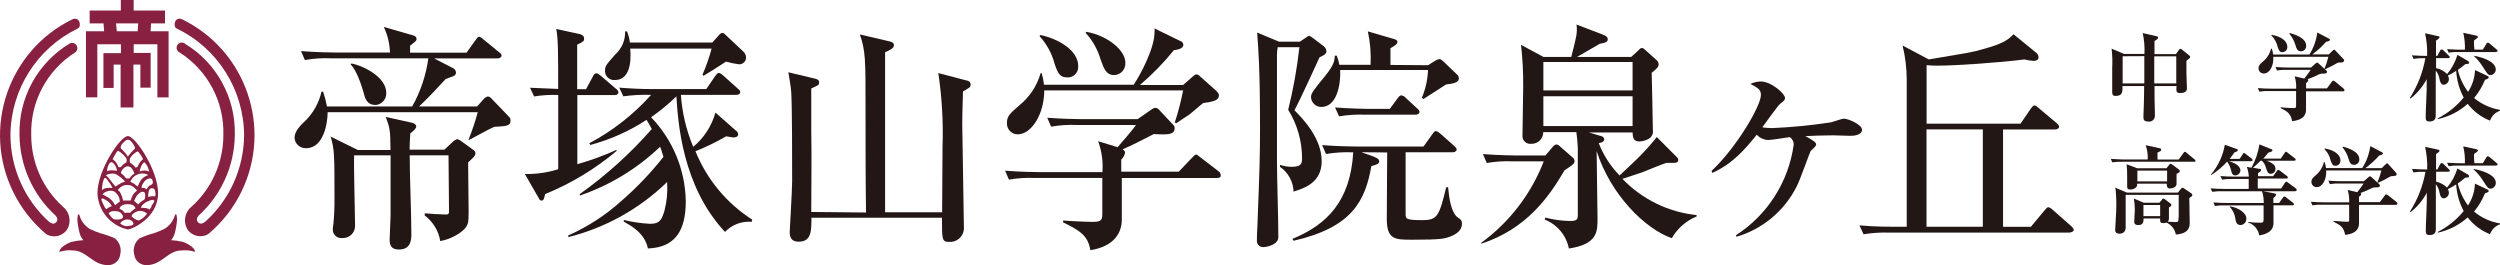 <svg width="396" height="42" viewBox="0 0 396 42" fill="none" xmlns="http://www.w3.org/2000/svg">
<path d="M78.235 20.114C77.135 20.607 75.366 21.63 74.266 22.176H74.205C74.777 20.731 75.269 19.267 75.674 17.769H51.899C51.899 19.488 51.265 23.472 48.502 23.472C47.534 23.525 46.707 22.793 46.654 21.824C46.654 20.801 47.552 19.876 48.502 18.994C49.708 17.751 50.544 16.209 50.922 14.525H51.186C51.441 15.292 51.644 16.068 51.793 16.861H65.291C66.62 14.508 67.482 11.916 67.852 9.237H52.4C51.019 9.175 49.646 9.263 48.291 9.51L47.684 8.091C49.98 8.285 52.664 8.32 53.087 8.32H61.771C61.727 6.919 61.393 5.535 60.795 4.266L65.406 5.597C65.705 5.676 65.977 5.826 65.977 6.134C65.977 6.443 65.977 6.443 64.957 7.236V8.338H73.906L75.269 6.425C75.613 5.976 75.683 5.817 75.903 5.817C76.123 5.817 76.431 6.125 76.66 6.311L79 8.223C79.344 8.488 79.449 8.593 79.449 8.831C79.449 9.069 79.106 9.246 78.886 9.246H68.758L71.662 10.744C71.978 10.85 72.198 11.141 72.234 11.467C72.234 11.749 72.049 11.996 71.785 12.075C71.591 12.154 70.685 12.463 70.579 12.533C69.743 13.459 67.632 15.715 66.382 16.861H75.569L76.668 15.636C76.827 15.46 77.038 15.336 77.276 15.283C77.54 15.283 77.689 15.433 77.953 15.715L80.672 18.545C80.813 18.686 80.883 18.88 80.866 19.074C80.901 19.973 80.215 19.973 78.252 20.096L78.235 20.114ZM74.865 25.05C74.566 25.314 74.416 25.464 74.152 25.728C74.152 27.932 74.231 31.361 74.231 33.502C74.231 35.371 74.231 35.83 72.946 36.808C71.996 37.504 70.896 37.971 69.735 38.183C69.471 36.57 68.591 35.124 67.28 34.137V33.785C68.037 33.864 69.919 33.978 70.641 33.978C71.09 33.978 71.125 33.749 71.125 33.52C71.125 32.145 71.046 25.905 71.046 24.6H64.895C64.895 28.091 65.159 33.599 65.159 37.081C65.159 37.848 65.159 39.523 63.188 39.523C62.027 39.523 61.719 38.914 61.719 37.962C61.719 37.346 61.868 34.657 61.868 34.093V24.6H56.096C56.017 26.363 56.245 34.172 56.245 35.785C56.245 36.843 55.392 37.707 54.336 37.707C54.274 37.707 54.222 37.707 54.16 37.707C53.421 37.769 52.77 37.213 52.717 36.482C52.717 36.438 52.717 36.394 52.717 36.358C52.717 36.103 52.743 35.847 52.796 35.6C52.937 34.225 52.998 32.841 52.981 31.458C52.981 24.415 52.981 23.745 52.374 21.63L56.685 23.763H61.851C61.851 20.51 61.71 20.175 61.103 18.518L65.256 19.444C65.599 19.506 65.933 19.744 65.933 20.017C65.933 20.29 65.661 20.625 64.992 21.119C64.886 22.564 64.886 23.058 64.886 23.71H70.386L71.706 22.485C71.917 22.264 72.181 22.106 72.471 22.035C72.735 22.132 72.973 22.273 73.184 22.449L74.777 23.595C75.146 23.86 75.305 23.965 75.305 24.274C75.305 24.582 75.146 24.812 74.847 25.041L74.865 25.05ZM59.466 16.623C58.102 16.623 57.794 15.521 57.609 14.719C57.266 13.494 56.448 11.044 55.533 10.206L55.682 10.057C57.68 10.444 61.182 12.26 61.182 14.684C61.252 15.689 60.487 16.561 59.484 16.632C59.475 16.632 59.466 16.632 59.457 16.632H59.466V16.623Z" fill="#221714"/>
<path d="M92.816 14.146L93.916 12.11C94.065 11.811 94.189 11.617 94.453 11.617C94.716 11.617 94.778 11.696 95.165 12.005L97.585 14.076C97.77 14.226 97.955 14.376 97.955 14.649C97.955 14.922 97.656 15.063 97.391 15.063H91.452V26.01C93.555 25.411 95.614 24.662 97.612 23.754L97.691 23.895C94.285 26.751 90.466 29.069 86.348 30.744C86.164 31.511 86.129 31.775 85.741 31.775C85.556 31.775 85.398 31.546 85.337 31.387L83.137 27.562C84.932 27.597 86.718 27.341 88.425 26.804V15.046C87.149 14.993 85.873 15.072 84.606 15.275L83.955 13.9L88.416 14.085C88.416 8.497 88.416 6.117 88.108 4.592L91.813 5.394C92.156 5.473 92.525 5.667 92.525 6.09C92.525 6.513 92.446 6.584 91.426 7.077V14.129H92.79L92.816 14.146ZM90.026 37.284C93.124 35.909 95.984 34.049 98.491 31.775C100.902 29.677 103.111 27.35 105.091 24.847C104.862 24.045 104.721 23.657 104.563 23.243C100.946 26.698 96.635 29.333 91.901 30.955L91.795 30.77C96.001 27.782 99.847 24.318 103.243 20.44C102.829 19.638 102.636 19.338 102.407 18.985C99.671 20.775 96.661 22.123 93.502 22.961L93.353 22.688C97.04 20.731 100.348 18.139 103.137 15.028C101.668 14.975 100.198 15.054 98.738 15.257L98.087 13.882C99.899 14.032 101.686 14.111 103.498 14.111H111.875L113.292 12.04C113.441 11.855 113.635 11.546 113.864 11.546C114.092 11.546 114.427 11.855 114.576 11.978L116.873 14.041C117.102 14.235 117.26 14.384 117.26 14.614C117.26 14.843 116.952 15.028 116.688 15.028H107.854C108.047 17.857 108.707 20.643 109.807 23.26C111.505 21.85 112.737 19.955 113.327 17.831L116.583 20.704C116.785 20.828 116.917 21.039 116.926 21.277C116.926 21.692 116.477 21.771 116.134 21.771C116.028 21.771 115.219 21.621 115.034 21.586C113.468 22.494 111.84 23.287 110.159 23.957C111.963 28.417 115.104 32.198 119.152 34.789L119.073 35.133C117.489 35.001 115.931 35.592 114.84 36.737C108.003 29.43 107.396 19.206 107.141 15.266C105.892 16.473 104.554 17.584 103.129 18.571C106.578 22.15 108.549 26.91 108.628 31.89C108.628 36.517 106.965 39.205 102.627 39.355C102.134 36.896 99.899 35.724 98.808 35.107V34.842C100.172 35.177 101.562 35.38 102.961 35.45C104.431 35.45 104.809 34.922 105.267 33.318C105.636 31.854 105.777 30.338 105.672 28.831C101.316 33.071 95.922 36.076 90.035 37.557L90 37.301L90.026 37.284ZM112.817 6.751L113.916 5.526C114.101 5.332 114.216 5.218 114.444 5.218C114.673 5.218 114.788 5.403 114.972 5.561L117.7 8.126C117.999 8.382 118.184 8.761 118.184 9.158C118.149 9.739 117.665 10.198 117.084 10.189C116.38 10.101 115.685 9.96 115.008 9.757C114.444 10.145 111.954 11.714 111.426 12.013L111.277 11.828C111.857 10.489 112.341 9.105 112.72 7.694H99.829C100.058 10.303 99.53 12.675 97.409 12.675C96.617 12.754 95.913 12.172 95.834 11.379C95.834 11.317 95.834 11.247 95.834 11.185C95.834 10.462 96.019 10.259 97.462 8.62C98.491 7.694 99.063 6.363 99.019 4.971H99.319C99.547 5.535 99.706 6.125 99.776 6.734H112.834L112.817 6.751Z" fill="#221714"/>
<path d="M137.18 33.663C137.101 29 137.101 21.455 137.101 16.783C137.101 9.432 137.101 8.057 136.204 5.457L140.92 6.559C141.184 6.638 141.597 6.709 141.597 7.176C141.597 7.643 140.964 7.934 140.198 8.278V33.619H149.235C149.235 30.181 149.297 25.545 149.297 23.253C149.429 19.348 149.209 15.435 148.628 11.574L153.028 12.729C153.371 12.79 153.74 12.914 153.74 13.381C153.74 13.848 153.626 13.831 152.535 14.483C152.535 15.206 152.421 17.427 152.421 19.833C152.421 20.759 152.685 34.879 152.685 36.289C152.588 37.506 151.532 38.413 150.326 38.317C150.326 38.317 150.318 38.317 150.309 38.317C149.209 38.317 149.209 37.929 149.209 34.491H128.531C128.531 36.598 128.531 38.281 126.498 38.281C125.09 38.281 125.09 37.179 125.09 36.704C125.09 36.554 125.477 30.005 125.477 28.753C125.477 25.615 125.477 16.81 125.328 14.553C125.248 13.549 125.028 12.403 124.879 11.451L128.768 12.376C129.375 12.526 129.745 12.561 129.745 13.055C129.745 13.549 129.595 13.469 128.504 14.016V20.715C128.583 24.998 128.504 29.282 128.504 33.575L137.171 33.663H137.18Z" fill="#221714"/>
<path d="M192.882 28.198H177.694V34.808C177.694 36.756 176.594 39.013 172.714 39.63C172.327 37.294 171.051 36.527 168.402 35.223V34.923C169.08 35.002 172.063 35.143 173.013 35.143C174.263 35.143 174.606 35.002 174.606 33.918V28.189H163.897C162.533 28.127 161.16 28.215 159.814 28.453L159.207 27.034C161.468 27.228 164.152 27.263 164.575 27.263H174.623C174.755 25.606 174.518 23.931 173.946 22.371L177.034 23.314C177.571 22.706 179.762 20.141 179.947 19.798H170.576C169.212 19.736 167.839 19.824 166.493 20.062L165.886 18.652C168.182 18.837 170.831 18.872 171.253 18.872H180.202L182.402 17.338C182.569 17.206 182.754 17.118 182.965 17.074C183.264 17.092 183.528 17.241 183.687 17.488L185.878 19.815C186.001 19.939 186.071 20.106 186.062 20.274C186.062 21.305 185.191 21.375 182.763 21.234C180.871 22.221 179.322 22.997 177.844 23.649C178.064 23.834 178.213 23.949 178.213 24.178C178.134 24.601 177.923 24.989 177.606 25.28V27.193H186.713L188.649 25.166C189.019 24.778 189.283 24.487 189.441 24.487C189.6 24.487 189.626 24.487 190.119 24.901L192.987 27.105C193.19 27.237 193.322 27.44 193.357 27.678C193.427 28.127 193.128 28.171 192.855 28.171L192.882 28.198ZM190.585 16.325C190.216 16.589 188.693 17.929 188.385 18.149C187.752 18.581 187.365 18.802 186.309 19.524L186.089 19.383C186.634 17.726 187.074 16.034 187.409 14.315H165.41C165.41 18.105 163.369 21.278 161.213 21.278C160.272 21.278 159.506 20.529 159.497 19.586C159.497 19.56 159.497 19.524 159.497 19.498C159.497 18.396 159.911 18.044 161.53 16.625C163.123 15.329 164.275 13.566 164.83 11.583H164.997C165.182 12.182 165.305 12.799 165.367 13.425H179.577C180.598 11.891 182.877 7.722 182.877 5.078C182.895 4.884 182.895 4.699 182.877 4.505L186.96 6.497C187.241 6.567 187.435 6.814 187.444 7.105C187.444 7.801 186.159 7.907 185.939 7.951C184.329 9.952 182.525 11.794 180.572 13.46H187.409L188.922 12.129C189.327 11.786 189.406 11.786 189.529 11.786C189.652 11.786 189.793 11.786 190.242 12.235L192.583 14.324C192.996 14.712 193.075 14.906 193.075 15.091C193.075 15.937 192.16 16.096 190.576 16.325H190.585ZM169.036 12.261C167.936 12.261 167.566 11.688 167.038 10.058C166.607 8.445 165.789 6.955 164.663 5.73L164.812 5.545C167.531 6.118 170.787 7.916 170.787 10.446C170.875 11.362 170.206 12.173 169.291 12.261C169.203 12.261 169.124 12.27 169.036 12.261ZM176.489 11.891C175.169 11.891 174.826 10.789 174.289 9.282C173.831 7.757 173.031 6.356 171.948 5.192L172.098 5.043C175.459 5.651 178.257 7.951 178.257 9.934C178.328 10.948 177.562 11.821 176.55 11.891C176.533 11.891 176.506 11.891 176.489 11.891Z" fill="#221714"/>
<path d="M205.888 6.61L206.688 6.072C207.172 5.729 207.251 5.685 207.357 5.685C207.463 5.685 207.507 5.685 207.929 5.993L209.698 7.333C209.944 7.527 210.094 7.818 210.111 8.135C210.111 8.629 209.319 8.937 209.011 9.078C208.932 9.272 205.712 16.315 205.043 17.46C206.512 18.959 209.354 21.947 209.354 25.534C209.354 28.901 206.671 29.783 204.902 30.356C204.849 28.778 204.048 27.315 202.746 26.425V26.116C203.336 26.31 203.96 26.416 204.585 26.425C206.125 26.425 206.248 25.931 206.248 25.014C206.231 22.317 205.474 19.682 204.048 17.39C204.858 14.129 205.456 10.815 205.826 7.474H202.385C202.315 7.888 202.28 8.32 202.271 8.743V25.27C202.271 28.672 202.491 34.146 202.491 37.557C202.491 38.782 200.599 39.135 200.194 39.135C199.658 39.205 199.165 38.826 199.094 38.289C199.086 38.2 199.086 38.112 199.094 38.033C199.094 37.883 199.095 36.931 199.174 35.776C199.517 26.857 199.587 24.591 199.587 20.352C199.587 10.929 199.323 7.65 199.13 5.156L202.597 6.601H205.888V6.61ZM215.716 24.142L217.45 24.75C218.277 25.058 218.462 25.288 218.462 25.517C218.462 25.975 218.092 26.054 217.221 26.319C216.244 31.828 214.194 36.006 204.902 38.139L204.717 37.839C210.217 35.583 213.904 31.828 214.352 24.133C212.909 24.062 211.466 24.151 210.041 24.397L209.434 22.987C211.739 23.172 214.379 23.207 214.801 23.207H225.483L226.882 21.259C226.997 21.074 227.226 20.766 227.446 20.766C227.666 20.766 227.974 21.03 228.167 21.18L230.367 23.137C230.596 23.357 230.737 23.481 230.737 23.71C230.737 23.939 230.393 24.124 230.129 24.124H222.65V33.837C222.65 34.684 222.65 34.869 225.334 34.869C227.674 34.869 227.974 34.216 229.074 29.668H229.381C229.522 31.228 229.83 33.758 230.965 34.481C231.309 34.71 231.573 34.869 231.573 35.442C231.573 36.014 231.309 36.817 229.909 37.389C228.889 37.821 228.282 37.971 223.706 37.971C220.987 37.971 219.667 37.971 219.667 34.666C219.667 33.062 219.729 25.852 219.729 24.38V24.151L215.707 24.115L215.716 24.142ZM226.223 10.321L227.322 9.625C227.525 9.484 227.762 9.395 228 9.36C228.194 9.36 228.308 9.44 228.651 9.748L230.851 11.855C231.009 12.005 231.089 12.216 231.08 12.428C231.08 13.186 229.83 13.265 229.038 13.388C228.475 13.732 226.011 15.371 225.483 15.68L225.219 15.495C225.809 14.094 226.143 12.604 226.196 11.088H212.285C212.399 13.503 211.713 16.941 209.293 16.941C208.439 16.941 207.727 16.288 207.665 15.433C207.665 14.781 207.885 14.508 209.962 11.952C211.325 10.268 211.405 9.536 211.431 8.814H211.739C211.933 9.281 212.073 9.766 212.153 10.268H217.098C217.186 8.488 217.045 6.707 216.667 4.971L220.855 6.196C221.242 6.302 221.348 6.46 221.348 6.61C221.348 6.998 221.005 7.183 220.248 7.641V10.286L226.196 10.33L226.223 10.321ZM220.142 17.249L221.383 15.565C221.612 15.257 221.753 15.107 221.955 15.107C222.237 15.142 222.492 15.275 222.668 15.495L224.48 17.178C224.744 17.399 224.85 17.522 224.85 17.751C224.85 17.98 224.507 18.166 224.287 18.166H216.191C214.828 18.104 213.455 18.201 212.109 18.43L211.475 17.02C213.772 17.205 216.455 17.249 216.878 17.249H220.133H220.142Z" fill="#221714"/>
<path d="M247.831 26.963C245.261 31.37 241.715 36.271 234.632 38.607V38.457C239.102 35.196 242.534 30.718 244.531 25.553H239.586C238.222 25.491 236.849 25.588 235.503 25.818L234.896 24.407C237.201 24.592 239.841 24.628 240.263 24.628H244.795L245.895 23.332C246.044 23.147 246.282 22.882 246.546 22.882C246.81 22.882 247.074 23.147 247.303 23.376L249.186 25.015C249.335 25.157 249.415 25.35 249.415 25.553C249.379 25.967 248.966 26.232 247.831 26.963ZM264.804 37.726C260.537 36.227 255.125 30.833 252.908 23.94C252.908 25.659 253.049 33.081 253.049 34.614C253.049 36.685 253.049 38.678 248.517 39.365C248.095 37.276 246.643 35.548 244.672 34.773L244.786 34.464C246.036 34.791 247.312 34.976 248.605 35.002C249.767 35.002 249.925 34.817 249.925 33.971V23.447C249.89 22.609 249.819 21.763 249.696 20.934H244.452C244.452 21.948 243.651 22.768 242.639 22.777C242.604 22.777 242.56 22.777 242.525 22.777C241.856 22.856 241.249 22.38 241.161 21.71C241.152 21.613 241.152 21.525 241.161 21.428C241.161 20.203 241.275 14.817 241.275 13.716C241.293 11.503 241.178 9.3 240.932 7.105L244.487 9.018H248.887C249.723 5.8 249.872 5.183 249.723 3.888L253.911 5.492C254.518 5.721 254.668 5.95 254.668 6.188C254.668 6.682 254.298 6.761 253.383 6.946C252.82 7.255 250.295 8.744 249.802 9.018H258.381L259.402 8.092C259.586 7.907 259.85 7.598 260.07 7.598C260.29 7.598 260.484 7.784 260.722 8.013L262.385 9.511C262.596 9.67 262.728 9.925 262.728 10.19C262.728 10.604 262.464 10.842 261.628 11.53C261.628 11.609 261.813 19.145 261.813 20.599C261.909 21.146 261.654 21.692 261.179 21.974C260.73 22.239 260.22 22.38 259.71 22.406C258.909 22.406 258.61 22.054 258.61 20.987H251.702L253.629 21.56C253.867 21.604 254.061 21.789 254.113 22.019C254.113 22.468 253.7 22.591 253.242 22.671C253.981 24.584 255.108 26.329 256.542 27.792C257.07 27.298 259.49 25.042 259.938 24.54C260.818 23.64 261.654 22.697 262.437 21.71L265.491 24.769C265.799 25.077 265.834 25.157 265.834 25.342C265.834 25.8 265.341 25.8 265.042 25.8H263.942C263.335 25.994 260.202 27.254 260.123 27.298L256.991 28.33C260.106 31.573 264.276 33.609 268.747 34.068V34.288C267.101 34.958 265.728 36.157 264.831 37.69L264.804 37.726ZM258.601 9.82H244.469V14.324H258.601V9.82ZM258.601 15.249H244.469V19.965H258.601V15.249Z" fill="#221714"/>
<path d="M274.978 37.258C279.985 34.032 283.329 28.779 284.129 22.873C284.129 22.406 283.883 21.965 283.496 21.719C282.924 21.798 280.583 22.177 280.09 22.177C279.395 22.15 278.744 21.851 278.278 21.34C276.395 23.631 274.582 25.852 271.247 27.386L271.106 27.078C275.11 23.323 278.929 16.747 278.929 15.055C278.929 14.218 278.515 13.953 277.266 13.292C277.767 13.054 278.322 12.922 278.885 12.904C280.592 12.904 282.748 14.861 282.748 15.513C282.748 15.857 282.589 15.963 281.956 16.456C281.613 16.73 279.571 19.594 279.149 20.167C279.65 20.247 280.161 20.291 280.662 20.291C283.804 20.158 286.927 19.859 290.034 19.374C290.377 19.295 291.767 18.792 292.066 18.792C292.717 18.792 294.944 19.718 294.944 20.555C294.944 21.392 293.659 21.516 293.131 21.516C292.603 21.516 290.746 21.436 290.368 21.436C288.784 21.436 286.743 21.516 285.968 21.56C287.218 22.239 287.675 22.547 287.675 22.891C287.675 23.235 286.919 23.772 286.804 23.922C286.69 24.072 285.071 28.673 284.604 29.51C282.669 33.389 279.202 36.288 275.048 37.505L274.987 37.24L274.978 37.258Z" fill="#221714"/>
<path d="M327.869 36.844H299.271C297.907 36.8 296.543 36.888 295.188 37.108L294.537 35.698C296.843 35.918 299.526 35.918 299.949 35.918H302.025V12.534C302.016 10.745 301.796 8.955 301.365 7.21L305.519 9.414C312.021 8.312 312.25 8.312 313.913 7.836C317.494 6.875 318.145 6.232 318.937 5.421L322.598 8.409C322.783 8.576 322.897 8.806 322.906 9.061C322.906 9.643 322.255 9.643 322.114 9.643C321.63 9.616 321.146 9.537 320.671 9.414C316.518 9.943 309.672 10.401 306.909 10.401C306.328 10.401 305.747 10.383 305.175 10.322V19.585H320.055L321.674 17.214C321.832 17.02 322.017 16.712 322.246 16.712C322.475 16.712 322.545 16.791 322.959 17.144L325.792 19.515C325.95 19.665 326.162 19.823 326.162 20.088C326.162 20.352 325.818 20.502 325.554 20.502H317.283V35.927H321.683L323.883 33.292C324.252 32.86 324.296 32.833 324.49 32.833C324.683 32.833 325.062 33.142 325.167 33.248L328.115 35.848C328.273 35.998 328.485 36.236 328.485 36.429C328.485 36.623 328.141 36.826 327.833 36.826L327.869 36.844ZM314.08 20.493H305.158V35.918H314.08V20.493Z" fill="#221714"/>
<path d="M26.582 4.954H23.846L23.934 3.711H26.134V1.666H21.171V0H19.138V1.666H14.202V3.711H16.402L16.49 4.954H13.612V15.416H15.416V7.007H19.156V8.418H16.384V13.927H18.003V10.233H19.103V17.02H21.136V10.233H22.236V13.891H23.863V8.382H21.18V7.007H24.928V15.425H26.706V4.954H26.582ZM18.381 3.711H21.892L21.804 4.954H18.505L18.381 3.711Z" fill="#882141"/>
<path d="M19.025 40.36C19.298 39.399 18.963 38.368 18.189 37.751C17.459 37.416 16.702 37.152 15.928 36.958C15.329 36.764 14.748 36.526 14.194 36.253C13.428 35.768 12.865 35.028 12.61 34.164C12.461 33.732 12.302 33.864 12.249 34.737C12.293 35.486 12.417 36.217 12.619 36.94C12.716 37.346 12.918 37.725 13.191 38.042C12.557 38.077 11.933 38.165 11.325 38.315C10.305 38.668 9.302 39.417 9.434 39.893C10.111 39.664 10.824 39.593 11.537 39.673C13.736 39.673 14.625 42 17.133 42C18.083 42 18.893 41.312 19.034 40.369L19.025 40.36Z" fill="#882141"/>
<path d="M21.269 40.36C20.996 39.399 21.33 38.368 22.113 37.751C22.817 37.425 23.556 37.152 24.313 36.958C24.912 36.764 25.492 36.526 26.047 36.253C26.83 35.785 27.419 35.036 27.683 34.164C27.85 33.732 27.991 33.864 28.053 34.737C28 35.486 27.877 36.217 27.683 36.94C27.578 37.346 27.375 37.725 27.102 38.042C27.736 38.077 28.361 38.165 28.968 38.315C29.989 38.668 30.992 39.417 30.86 39.893C30.191 39.664 29.478 39.593 28.774 39.673C26.522 39.673 25.677 42 23.178 42C22.228 42 21.409 41.312 21.269 40.369V40.36Z" fill="#882141"/>
<path d="M11.009 6.909C5.967 9.95 2.94 15.468 3.089 21.364C3.133 26.239 5.201 30.875 8.809 34.154C8.941 34.295 9.029 34.462 9.073 34.648C9.126 35.027 8.853 35.379 8.475 35.423C8.457 35.423 8.448 35.423 8.431 35.423C8.237 35.414 8.052 35.335 7.903 35.203L7.779 35.141C3.899 31.633 1.673 26.644 1.655 21.4C1.708 14.172 5.87 7.605 12.381 4.485C12.945 4.159 12.637 2.502 11.414 3.084C1.312 8.055 -2.868 20.28 2.086 30.399C3.345 32.964 5.122 35.238 7.313 37.08C8.466 37.785 9.979 37.415 10.683 36.261C10.683 36.252 10.692 36.243 10.701 36.234C11.343 35.018 11 33.519 9.909 32.691C6.732 29.791 4.937 25.683 4.946 21.373C4.796 16.111 7.427 11.166 11.854 8.337C12.249 8.099 12.373 7.597 12.135 7.2C11.898 6.803 11.396 6.68 11 6.918L11.009 6.909Z" fill="#882141"/>
<path d="M29.275 6.909C34.317 9.95 37.335 15.468 37.194 21.364C37.15 26.248 35.065 30.884 31.457 34.154C31.325 34.295 31.237 34.462 31.193 34.648C31.14 35.027 31.413 35.379 31.792 35.423C31.809 35.423 31.818 35.423 31.836 35.423C32.029 35.414 32.214 35.335 32.364 35.203L32.487 35.141C36.376 31.651 38.62 26.68 38.664 21.444C38.629 14.198 34.458 7.605 27.929 4.485C27.366 4.159 27.674 2.502 28.897 3.084C38.998 8.037 43.187 20.263 38.233 30.381C36.974 32.946 35.197 35.229 33.006 37.063C31.853 37.768 30.34 37.398 29.636 36.243C29.636 36.234 29.627 36.225 29.618 36.217C28.985 35 29.319 33.502 30.41 32.673C33.587 29.773 35.391 25.666 35.382 21.356C35.523 16.093 32.892 11.14 28.457 8.319C28.043 8.134 27.858 7.641 28.043 7.226C28.228 6.812 28.721 6.627 29.134 6.812C29.187 6.839 29.231 6.865 29.284 6.9L29.275 6.909Z" fill="#882141"/>
<path d="M20.248 21.561C19.042 21.561 15.435 26.981 15.435 30.604C15.549 33.398 17.529 35.76 20.248 36.351C20.776 36.351 25.043 34.614 25.043 30.586C25.043 26.973 21.445 21.552 20.248 21.552V21.561ZM24.119 28.48C24.436 29.282 23.864 29.264 23.644 29.423C23.468 29.581 23.319 29.776 23.231 29.996C23.02 29.811 22.738 29.723 22.465 29.767C22.272 29.546 22.782 28.868 22.87 28.753C23.108 28.4 23.935 27.995 24.119 28.48ZM20.52 28.242C20.52 28.242 20.037 28.321 19.984 28.242C19.746 27.924 19.465 27.651 19.148 27.413C19.201 27.096 19.368 26.823 19.623 26.629C19.781 26.47 19.993 26.364 20.213 26.347C20.52 26.347 20.793 26.514 20.952 26.779C21.101 27.008 21.216 27.246 21.295 27.501C20.978 27.678 20.714 27.933 20.529 28.242H20.52ZM21.788 27.634C22.764 27.219 23.653 27.757 23.424 27.757C22.993 27.898 22.606 28.162 22.324 28.515C22.122 28.841 21.946 29.194 21.805 29.546L21.216 29.088C21.031 28.973 20.846 28.876 20.652 28.788C20.846 28.259 21.26 27.836 21.788 27.634ZM19.852 28.735C19.852 28.735 19.201 28.956 18.805 29.22C18.409 29.485 18.285 29.538 18.285 29.538C18.11 29.317 17.802 28.991 17.582 28.665C17.37 28.374 17.142 28.101 16.886 27.854C16.482 27.713 17.731 27.316 18.347 27.581C18.884 27.889 19.377 28.277 19.799 28.727H19.843L19.852 28.735ZM19.165 29.608C19.482 29.37 19.878 29.264 20.265 29.308C20.591 29.308 20.899 29.423 21.145 29.626C21.559 29.978 21.664 30.102 21.682 30.216C21.436 30.384 21.233 30.586 21.066 30.833C20.916 31.133 20.785 31.45 20.697 31.767H19.5C19.403 31.291 19.236 30.833 18.998 30.41C18.919 30.304 18.814 30.207 18.69 30.146C18.717 29.961 18.858 29.846 19.174 29.581L19.165 29.608ZM20.265 32.34C21.365 32.34 21.471 32.993 21.471 32.993C21.656 32.816 20.371 33.751 20.661 33.733C20.952 33.715 20.028 33.627 19.878 33.733C19.729 33.839 19.702 33.566 19.465 33.38C19.306 33.257 19.13 33.16 18.945 33.072C18.91 32.79 19.359 32.332 20.23 32.332H20.265V32.34ZM21.242 31.82C21.242 31.82 21.409 31.459 21.585 31.115C21.805 30.798 22.104 30.542 22.456 30.366C22.544 30.366 22.87 30.366 22.94 30.551C23.02 30.86 23.02 31.177 22.94 31.485C22.887 31.706 22.175 31.917 21.911 32.402L21.251 31.82H21.242ZM23.284 26.188C23.433 26.505 23.556 26.831 23.644 27.166C23.151 26.964 22.606 26.964 22.113 27.166C22.184 26.743 22.333 26.347 22.562 25.985C22.843 25.571 22.931 25.668 23.239 26.17H23.275L23.284 26.188ZM22.676 25.21C22.492 25.351 22.316 25.509 22.175 25.695C22.008 25.932 21.876 26.197 21.77 26.461L21.471 26.549C21.33 26.364 21.172 26.188 20.996 26.047C20.864 25.932 20.723 25.835 20.582 25.738C20.547 25.518 20.547 25.298 20.582 25.078C20.872 24.61 21.286 24.231 21.77 23.976C22.008 24.011 22.615 25.042 22.65 25.201H22.685L22.676 25.21ZM19.438 22.733C19.984 22.019 20.415 21.948 20.837 22.477C21.26 23.006 21.532 23.438 21.268 23.641C20.899 23.993 20.556 24.381 20.257 24.795C20.001 24.39 19.693 24.02 19.341 23.694C18.866 23.376 19.262 22.909 19.412 22.715H19.447L19.438 22.733ZM18.708 23.879C19.227 24.178 19.676 24.593 20.028 25.086C20.072 25.298 20.072 25.509 20.028 25.712C19.843 25.809 19.667 25.924 19.509 26.056L19.113 26.488H18.787C18.681 26.215 18.541 25.959 18.382 25.721C18.224 25.536 18.057 25.368 17.863 25.218C17.52 25.853 18.426 23.905 18.708 23.887V23.879ZM17.133 26.285C17.458 25.315 17.925 25.765 18.145 26.065C18.356 26.355 18.488 26.691 18.532 27.043C18.532 27.043 17.212 26.858 16.939 27.14C16.957 26.849 17.018 26.558 17.115 26.285H17.133ZM16.306 28.859C16.367 28.594 16.473 28.189 16.658 28.18C16.842 28.171 17.054 28.568 17.15 28.683C17.423 29.017 17.652 29.388 17.828 29.784C17.397 29.705 16.473 29.723 16.147 30.137C16.13 30.119 16.209 29.15 16.279 28.859H16.297H16.306ZM16.93 30.331C17.3 30.172 17.722 30.172 18.092 30.331C18.391 30.534 18.629 30.816 18.796 31.133C18.919 31.38 18.981 31.644 18.989 31.917L18.224 32.499C17.977 31.997 17.599 31.565 17.124 31.265C16.543 30.939 16.244 30.789 16.244 30.789C16.411 30.578 16.64 30.41 16.904 30.331H16.922H16.93ZM16.508 32.649C16.332 32.323 16.183 31.988 16.05 31.644C16.05 31.521 16.112 31.371 16.35 31.459C16.587 31.574 16.816 31.706 17.027 31.856C17.326 32.05 17.555 32.332 17.696 32.658L17.212 32.869C17.08 32.949 16.966 33.045 16.86 33.151C16.86 33.151 16.508 32.825 16.508 32.649ZM17.23 33.751C17.23 33.751 17.538 33.319 18.523 33.469C18.743 33.486 18.954 33.574 19.13 33.707C19.253 33.821 19.359 33.962 19.429 34.112C19.429 34.112 19.869 34.897 18.18 34.764C17.775 34.685 17.344 34.042 17.177 33.715L17.23 33.751ZM20.16 35.84C19.755 35.822 19.377 35.672 19.06 35.425C19.06 35.231 19.544 34.764 20.16 34.764C20.776 34.764 21.137 35.152 21.137 35.443C21.137 35.734 20.459 35.804 20.107 35.804L20.16 35.84ZM22.122 34.914C21.471 34.967 20.749 34.174 20.828 34.253C20.872 34.094 20.96 33.945 21.093 33.839C21.312 33.663 21.559 33.539 21.832 33.451C22.351 33.336 22.896 33.477 23.292 33.839C22.984 34.288 22.562 34.65 22.069 34.888L22.122 34.923V34.914ZM24.014 32.711C23.917 32.878 23.803 33.045 23.688 33.195C23.539 33.081 23.354 33.01 23.169 32.975C22.905 32.931 22.632 32.913 22.368 32.913C22.307 32.913 22.368 32.808 22.368 32.746C22.536 32.481 22.756 32.261 23.02 32.094C23.407 31.856 24.207 31.512 24.392 31.732C24.577 31.953 24.049 32.473 23.961 32.649L24.014 32.711ZM23.477 31.283C23.451 30.886 23.503 30.481 23.618 30.102C23.741 29.846 24.049 29.731 24.304 29.855C24.348 29.872 24.392 29.908 24.427 29.943C24.683 30.26 24.691 31.239 24.48 31.098C24.119 31.045 23.75 31.098 23.416 31.221L23.468 31.283H23.477Z" fill="#882141"/>
<path d="M346.33 9.626V11.6C346.33 12.385 346.409 13.266 346.409 13.927C346.409 14.192 346.409 14.738 345.309 14.738C344.685 14.738 344.702 14.43 344.764 13.636H341.279C341.279 14.817 341.279 16.712 341.332 17.832V18.264C341.376 18.775 341.007 19.225 340.496 19.269C340.408 19.269 340.32 19.269 340.232 19.251C339.643 19.251 339.52 18.934 339.52 18.634V18.273C339.616 16.378 339.634 14.112 339.634 13.636H336.202C336.202 14.465 336.29 15.196 335.102 15.196C334.671 15.196 334.574 15.002 334.574 14.544V10.798C334.627 9.767 334.601 8.727 334.478 7.704L336.449 8.542H339.678C339.739 7.431 339.643 6.32 339.405 5.236L341.552 5.73C341.693 5.73 341.843 5.818 341.843 5.95C341.843 6.082 341.746 6.224 341.271 6.497V8.577H344.667L345.16 7.881C345.239 7.784 345.301 7.731 345.38 7.731C345.477 7.748 345.565 7.801 345.635 7.863L346.735 8.753C346.867 8.85 346.928 8.93 346.928 9.026C346.928 9.123 346.84 9.256 346.348 9.608L346.33 9.626ZM336.229 8.921V13.213H339.66V8.894L336.229 8.912V8.921ZM344.72 8.921H341.235V13.213H344.72V8.921Z" fill="#221714"/>
<path d="M371.162 14.464H365.275V17.249C365.275 17.796 365.275 18.942 363.076 19.197C362.864 17.955 362.248 17.611 361.254 17.126V16.994C361.835 17.047 362.706 17.126 363.287 17.126C363.7 17.126 363.7 17.02 363.7 16.624V14.42H359.512C358.966 14.394 358.421 14.429 357.884 14.517L357.646 13.953C358.359 14.015 359.09 14.041 359.794 14.041H363.709C363.744 13.38 363.665 12.719 363.472 12.093L365.003 12.446C365.363 11.987 365.619 11.635 366.015 11.062H362.301C361.756 11.044 361.21 11.079 360.673 11.159L360.436 10.612C361.14 10.665 361.861 10.7 362.583 10.7H366.059L366.762 10.075C366.877 9.986 366.93 9.925 367.026 9.925C367.123 9.925 367.158 9.925 367.282 10.066L368.487 11.168C368.558 11.22 368.593 11.291 368.602 11.379C368.602 11.652 368.294 11.661 367.977 11.661C367.783 11.661 367.598 11.679 367.414 11.741C366.798 12.049 366.173 12.322 365.531 12.551C365.592 12.578 365.636 12.64 365.627 12.701C365.627 12.913 365.416 13.054 365.284 13.16V14.006H368.584L369.323 13.001C369.402 12.895 369.481 12.772 369.596 12.772C369.701 12.798 369.798 12.851 369.886 12.922L371.215 14.023C371.294 14.076 371.338 14.156 371.356 14.244C371.417 14.429 371.276 14.455 371.18 14.455L371.162 14.464ZM370.432 9.916C370.344 9.916 370.229 9.963 370.089 10.057C369.499 10.392 368.901 10.7 368.285 10.974L368.197 10.886C368.452 10.277 368.654 9.643 368.813 8.999H360.093C360.172 10.409 359.521 11.643 358.597 11.643C358.139 11.652 357.761 11.3 357.752 10.841C357.752 10.841 357.752 10.824 357.752 10.815C357.752 10.357 357.99 10.154 358.403 9.793C359.063 9.264 359.53 8.532 359.732 7.712H359.855C359.961 8.012 360.031 8.321 360.075 8.638H365.812C366.472 7.58 366.894 6.39 367.062 5.156L368.874 6.099C369.006 6.179 369.059 6.196 369.059 6.329C369.059 6.461 368.751 6.602 368.47 6.602C367.818 7.351 367.079 8.03 366.27 8.62H368.883L369.499 8.012C369.613 7.906 369.666 7.871 369.71 7.871C369.754 7.871 369.833 7.871 369.974 8.056L371.153 9.299C371.268 9.422 371.312 9.44 371.312 9.555C371.268 9.907 371.021 9.907 370.432 9.907V9.916ZM361.545 8.259C361.078 8.259 361.008 8.047 360.761 7.369C360.612 6.716 360.277 6.117 359.802 5.641V5.518C361.131 5.712 362.31 6.399 362.31 7.422C362.336 7.853 362.02 8.224 361.589 8.259C361.571 8.259 361.562 8.259 361.545 8.259ZM364.457 8.127C363.885 8.127 363.753 7.642 363.63 7.236C363.436 6.54 363.093 5.897 362.627 5.341L362.688 5.236C363.48 5.429 365.293 6.02 365.293 7.21C365.346 7.668 365.011 8.083 364.554 8.127C364.519 8.127 364.483 8.127 364.448 8.127H364.457Z" fill="#221714"/>
<path d="M395.967 17.549C395.245 17.813 394.673 18.386 394.418 19.109C393.019 18.554 391.796 17.637 390.881 16.447C389.534 17.655 387.907 18.483 386.138 18.871V18.748C387.722 17.946 389.13 16.817 390.247 15.442C389.552 14.138 389.147 12.701 389.059 11.22C388.637 11.502 388.206 11.749 387.748 11.97C387.854 12.146 387.907 12.349 387.907 12.551C387.898 13.001 387.555 13.38 387.106 13.433C386.604 13.433 386.481 12.807 386.428 12.56C386.358 12.058 386.147 11.582 385.821 11.185V18.14C385.821 18.616 385.821 19.241 384.836 19.241C384.299 19.241 384.229 19.003 384.229 18.58C384.229 17.346 384.369 15.345 384.387 14.094V12.551C383.753 13.732 382.873 14.781 381.826 15.61L381.712 15.53C382.944 13.609 383.78 11.467 384.176 9.22H383.877C383.349 9.202 382.812 9.237 382.293 9.325L382.055 8.761C382.953 8.841 383.965 8.849 384.158 8.849H384.457C384.501 7.651 384.387 6.443 384.132 5.271L386.191 5.729C386.288 5.729 386.411 5.729 386.411 5.905C386.411 6.082 386.085 6.276 385.865 6.434V8.849H386.076L386.525 8.012C386.525 7.95 386.666 7.827 386.745 7.827C386.851 7.845 386.956 7.897 387.035 7.977L387.889 8.814C387.968 8.867 388.021 8.955 388.047 9.043C388.047 9.193 387.907 9.211 387.819 9.211H385.874V10.797C386.534 10.921 387.141 11.247 387.625 11.723C388.373 10.832 388.927 9.801 389.262 8.691L390.951 9.669C391.03 9.722 391.083 9.801 391.11 9.889C391.11 10.11 390.995 10.127 390.502 10.163C390.247 10.374 389.957 10.612 389.323 11.079C389.622 12.331 390.168 13.512 390.942 14.552C391.62 13.521 391.998 12.322 392.042 11.097L393.952 11.996C394.092 12.058 394.216 12.119 394.216 12.26C394.216 12.402 394.092 12.49 393.626 12.648C393.195 13.688 392.614 14.667 391.901 15.53C393.081 16.509 394.497 17.152 396.002 17.399V17.523L395.967 17.549ZM395.377 8.25H389.508C388.963 8.224 388.408 8.25 387.871 8.347L387.616 7.783C388.54 7.862 389.605 7.871 389.816 7.871H390.441C390.476 6.972 390.388 6.073 390.177 5.191L392.192 5.632C392.315 5.632 392.509 5.738 392.509 5.861C392.509 5.985 392.104 6.258 391.945 6.355C391.787 6.452 391.945 7.651 391.945 7.862H393.283L393.846 6.937C393.846 6.875 393.978 6.752 394.075 6.752C394.18 6.778 394.286 6.831 394.365 6.901L395.465 7.836C395.544 7.88 395.606 7.959 395.624 8.056C395.597 8.206 395.483 8.232 395.368 8.232H395.377V8.25ZM394.48 11.89C394.119 11.89 394.031 11.758 393.23 10.506C392.834 9.881 392.359 9.316 391.813 8.823C392.773 8.973 395.333 9.616 395.333 11.026C395.316 11.494 394.946 11.873 394.48 11.899H394.488L394.48 11.89Z" fill="#221714"/>
<path d="M347.572 25.622H336.221C335.675 25.604 335.121 25.639 334.584 25.71L334.347 25.163C335.262 25.243 336.327 25.26 336.494 25.26H340.198C340.242 24.494 340.128 23.718 339.873 22.995L342.072 23.48C342.187 23.48 342.336 23.542 342.336 23.735C342.336 23.929 342.072 24.018 341.747 24.167V25.269H345.099L345.856 24.238C345.944 24.114 345.988 24.044 346.076 24.044C346.164 24.044 346.199 24.044 346.366 24.22L347.616 25.243C347.704 25.287 347.766 25.375 347.774 25.472C347.766 25.604 347.642 25.639 347.59 25.639L347.572 25.622ZM346.789 31.422C346.789 32.038 346.85 34.727 346.85 35.265C346.85 35.802 346.85 36.992 344.651 37.151C344.501 36.313 343.947 35.599 343.164 35.256C343.014 35.309 342.856 35.335 342.688 35.344C342.143 35.344 342.152 35.106 342.169 34.603H339.538C339.538 35.062 339.538 35.652 338.711 35.652C338.13 35.652 338.06 35.335 338.06 35.115C338.06 34.894 338.157 33.555 338.157 33.264C338.157 32.656 338.104 32.047 337.998 31.448L339.582 32.118H342.046L342.477 31.598C342.477 31.536 342.6 31.448 342.671 31.448C342.768 31.466 342.856 31.501 342.926 31.571L343.815 32.241C343.894 32.294 343.947 32.382 343.947 32.479C343.947 32.567 343.894 32.664 343.559 32.867V34.595C343.568 34.789 343.498 34.974 343.366 35.115C343.762 35.115 344.219 35.176 344.615 35.176C345.011 35.176 344.985 35.115 345.055 34.903C345.108 34.454 345.126 34.004 345.108 33.546V30.866H336.705V36.075C336.705 36.252 336.643 37.019 335.719 37.019C335.394 37.019 335.042 36.895 335.042 36.437C335.042 36.313 335.2 33.775 335.2 33.519C335.253 32.435 335.227 31.351 335.139 30.267C335.139 30.029 335.059 29.87 335.042 29.72L336.898 30.505H344.985L345.487 29.879C345.539 29.8 345.627 29.747 345.715 29.738C345.803 29.738 345.882 29.8 346.006 29.879L347.106 30.628C347.194 30.672 347.255 30.761 347.264 30.857C347.282 31.025 347.22 31.078 346.727 31.422H346.78H346.789ZM344.765 27.543V29.13C344.765 29.668 344.114 29.853 343.665 29.853C343.216 29.853 343.199 29.315 343.216 29.095H338.518C338.535 29.262 338.509 29.438 338.438 29.588C338.192 29.87 337.84 30.029 337.47 30.02C337.277 30.02 336.942 30.02 336.942 29.606V27.79C336.942 27.2 336.916 26.609 336.854 26.018L338.526 26.653H343.164L343.612 26.089C343.656 26.01 343.735 25.957 343.823 25.939C343.929 25.957 344.035 26.01 344.114 26.089L345.161 26.873C345.231 26.909 345.275 26.988 345.275 27.067C345.275 27.288 345.205 27.323 344.765 27.543ZM343.269 27.023H338.562V28.733H343.269V27.023ZM342.169 32.47H339.521V34.233H342.169V32.47Z" fill="#221714"/>
<path d="M363.543 30.295H358.492L360.331 30.647C360.393 30.647 360.542 30.727 360.542 30.841C360.542 30.956 360.349 31.194 360.102 31.37V32.154H361L361.607 31.326C361.704 31.203 361.748 31.132 361.836 31.132C361.924 31.132 361.994 31.132 362.126 31.282L363.226 32.119C363.288 32.181 363.367 32.26 363.367 32.348C363.367 32.437 363.235 32.525 363.147 32.525H360.12V35.222C360.12 35.724 360.12 36.932 357.867 37.284C357.709 36.324 357.031 35.539 356.107 35.248V35.151C356.671 35.239 357.243 35.275 357.815 35.275C358.466 35.275 358.554 35.275 358.554 34.693V32.533H352.482C351.937 32.507 351.382 32.542 350.846 32.63L350.608 32.066C351.321 32.119 352.051 32.154 352.808 32.154H358.58C358.589 31.52 358.501 30.894 358.307 30.295H352.051C351.505 30.277 350.96 30.303 350.423 30.383L350.159 29.836C350.872 29.898 351.602 29.924 352.359 29.924H356.195V28.347H353.608C353.063 28.329 352.517 28.364 351.981 28.453L351.717 27.888C352.438 27.941 353.16 27.977 353.916 27.977H356.213C356.187 27.448 356.081 26.928 355.896 26.434L356.618 26.566C357.269 25.429 357.691 24.178 357.885 22.873L359.733 23.613C359.812 23.613 359.953 23.693 359.953 23.825C359.953 23.957 359.821 24.045 359.302 24.178C359.055 24.512 358.782 24.821 358.501 25.121H361.273L361.88 24.23C361.968 24.125 362.021 24.037 362.117 24.037C362.214 24.037 362.258 24.116 362.381 24.204L363.481 25.059C363.569 25.103 363.622 25.191 363.64 25.288C363.64 25.429 363.508 25.456 363.411 25.456H359.02C360.041 25.817 360.428 26.214 360.428 26.707C360.472 27.122 360.173 27.483 359.759 27.527C359.733 27.527 359.706 27.527 359.68 27.527C359.249 27.527 359.161 27.289 358.923 26.566C358.826 26.143 358.598 25.764 358.29 25.464H358.07C357.498 26.046 357.04 26.443 356.864 26.566L357.964 26.76C358.07 26.76 358.158 26.848 358.158 26.954C358.158 27.051 358.158 27.104 357.665 27.43V27.906H360.058L360.648 27.095C360.709 26.998 360.78 26.901 360.868 26.901C360.973 26.928 361.07 26.98 361.158 27.051L362.258 27.88C362.329 27.941 362.381 28.021 362.399 28.109C362.399 28.276 362.267 28.276 362.179 28.276H357.63V29.854H361.334L361.915 28.981C361.994 28.876 362.056 28.787 362.144 28.787C362.232 28.787 362.267 28.787 362.434 28.937L363.64 29.828C363.728 29.872 363.78 29.951 363.798 30.048C363.789 30.259 363.648 30.277 363.56 30.277L363.543 30.295ZM356.556 25.535H353.072C353.591 25.676 354.884 26.143 354.884 26.998C354.858 27.43 354.506 27.774 354.075 27.783C353.626 27.783 353.538 27.465 353.441 27.113C353.327 26.566 353.098 26.055 352.781 25.597C352.033 26.434 351.162 27.157 350.212 27.747V27.65C351.347 26.302 352.113 24.671 352.412 22.935L354.26 23.587C354.383 23.587 354.471 23.71 354.471 23.816C354.471 23.922 354.304 24.028 353.899 24.178C353.714 24.451 353.512 24.759 353.186 25.165H354.761L355.236 24.442C355.316 24.31 355.377 24.23 355.456 24.23C355.536 24.23 355.624 24.31 355.747 24.407L356.671 25.13C356.671 25.182 356.829 25.27 356.829 25.359C356.829 25.447 356.662 25.535 356.583 25.535H356.556ZM354.902 35.645C354.251 35.645 354.163 35.107 354.092 34.684C353.996 33.97 353.688 33.309 353.213 32.78V32.675C354.576 32.913 355.826 33.697 355.826 34.622C355.852 35.16 355.439 35.618 354.902 35.645Z" fill="#221714"/>
<path d="M379.564 32.453H373.669V35.248C373.669 35.794 373.669 36.958 371.469 37.204C371.258 35.953 370.633 35.618 369.648 35.124V35.001C370.22 35.001 371.1 35.124 371.672 35.124C372.244 35.124 372.103 35.027 372.103 34.63V32.427H367.914C367.369 32.401 366.814 32.436 366.278 32.524L366.049 31.96C366.753 32.013 367.474 32.048 368.196 32.048H372.112C372.138 31.387 372.059 30.726 371.874 30.091L373.387 30.444C373.748 29.994 374.012 29.642 374.399 29.069H370.677C370.132 29.042 369.586 29.078 369.049 29.166L368.812 28.619C369.525 28.672 370.237 28.707 370.959 28.707H374.435L375.147 28.081C375.244 27.993 375.314 27.932 375.402 27.932C375.49 27.932 375.534 27.932 375.658 28.073L376.863 29.174C376.933 29.227 376.969 29.307 376.977 29.395C376.977 29.668 376.67 29.677 376.362 29.677C376.168 29.677 375.983 29.695 375.798 29.756C375.182 30.065 374.549 30.338 373.907 30.567C373.977 30.585 374.021 30.646 374.021 30.717C374.021 30.928 373.801 31.07 373.669 31.166V32.022H376.969L377.708 31.017C377.787 30.911 377.866 30.788 377.981 30.788C378.086 30.814 378.183 30.867 378.271 30.937L379.6 31.986C379.661 32.039 379.758 32.127 379.758 32.215C379.758 32.303 379.679 32.436 379.591 32.436L379.564 32.453ZM378.834 27.905C378.74 27.905 378.623 27.949 378.482 28.037C377.901 28.381 377.294 28.69 376.678 28.963L376.59 28.866C376.846 28.258 377.057 27.632 377.215 26.997H368.469C368.548 28.399 367.897 29.642 366.973 29.642C366.515 29.651 366.137 29.298 366.128 28.84C366.128 28.84 366.128 28.822 366.128 28.813C366.128 28.355 366.366 28.152 366.779 27.791C367.439 27.253 367.905 26.513 368.108 25.684H368.231C368.328 25.992 368.398 26.301 368.442 26.618H374.179C374.857 25.57 375.288 24.38 375.455 23.137L377.268 24.098C377.4 24.177 377.461 24.194 377.461 24.318C377.461 24.441 377.145 24.591 376.872 24.626C376.212 25.375 375.482 26.045 374.672 26.627H377.268L377.893 26.019C377.989 25.913 378.06 25.878 378.104 25.878C378.148 25.878 378.227 25.878 378.359 26.063L379.468 27.288C379.582 27.412 379.626 27.438 379.626 27.553C379.661 27.835 379.468 27.87 378.834 27.905ZM369.947 26.257C369.472 26.257 369.401 26.037 369.155 25.367C369.014 24.715 368.68 24.115 368.213 23.639V23.516C369.542 23.71 370.721 24.388 370.721 25.411C370.756 25.843 370.44 26.222 370.008 26.257C369.991 26.257 369.973 26.257 369.947 26.257ZM372.868 26.107C372.296 26.107 372.155 25.631 372.032 25.226C371.839 24.529 371.504 23.877 371.047 23.322L371.1 23.225C371.9 23.419 373.713 24.009 373.713 25.199C373.766 25.649 373.431 26.063 372.983 26.107C372.947 26.107 372.903 26.107 372.868 26.107Z" fill="#221714"/>
<path d="M395.966 35.538C395.244 35.803 394.672 36.376 394.417 37.098C393.018 36.543 391.795 35.626 390.88 34.437C389.533 35.644 387.906 36.473 386.137 36.86V36.737C387.721 35.935 389.12 34.807 390.246 33.432C389.551 32.127 389.146 30.69 389.058 29.21C388.636 29.492 388.205 29.738 387.747 29.959C387.853 30.135 387.906 30.338 387.906 30.541C387.897 30.99 387.554 31.369 387.105 31.422C386.603 31.422 386.48 30.796 386.427 30.549C386.357 30.047 386.146 29.571 385.838 29.174V36.129C385.838 36.605 385.838 37.231 384.852 37.231C384.315 37.231 384.245 36.993 384.245 36.569C384.245 35.336 384.386 33.335 384.403 32.083V30.541C383.77 31.722 382.89 32.771 381.843 33.599L381.729 33.52C382.96 31.598 383.796 29.456 384.192 27.209H383.884C383.356 27.191 382.82 27.226 382.3 27.315L382.063 26.75C382.96 26.83 383.972 26.839 384.166 26.839H384.465C384.509 25.64 384.395 24.432 384.139 23.26L386.199 23.709C386.295 23.709 386.418 23.771 386.418 23.895C386.418 24.018 386.093 24.256 385.873 24.415V26.839H386.084L386.533 25.992C386.533 25.992 386.674 25.816 386.753 25.816C386.858 25.834 386.964 25.887 387.043 25.966L387.897 26.803C387.976 26.856 388.029 26.944 388.055 27.032C388.055 27.182 387.914 27.2 387.826 27.2H385.882V28.778C386.542 28.919 387.14 29.245 387.615 29.712C388.363 28.822 388.917 27.791 389.252 26.68L390.941 27.658C391.021 27.702 391.073 27.782 391.1 27.87C391.1 28.099 390.985 28.125 390.493 28.143C390.114 28.469 389.727 28.778 389.313 29.069C389.613 30.32 390.158 31.501 390.933 32.541C391.61 31.51 391.988 30.311 392.032 29.086L393.942 29.985C394.083 30.047 394.206 30.109 394.206 30.25C394.206 30.391 394.083 30.479 393.616 30.62C393.194 31.669 392.613 32.647 391.892 33.52C393.071 34.498 394.487 35.15 396.001 35.388V35.512L395.966 35.538ZM395.376 26.23H389.507C388.961 26.204 388.407 26.239 387.87 26.336L387.615 25.772C388.539 25.851 389.604 25.86 389.815 25.86H390.44C390.475 24.961 390.387 24.062 390.176 23.181L392.191 23.621C392.314 23.621 392.508 23.727 392.508 23.851C392.508 23.974 392.103 24.247 391.944 24.344C391.786 24.441 391.944 25.64 391.944 25.851H393.282L393.845 24.917C393.845 24.864 393.986 24.741 394.074 24.741C394.179 24.767 394.285 24.82 394.364 24.891L395.464 25.816C395.543 25.869 395.605 25.948 395.623 26.045C395.596 26.204 395.482 26.213 395.367 26.213H395.376V26.23ZM394.479 29.88C394.118 29.88 394.03 29.747 393.229 28.496C392.842 27.879 392.367 27.323 391.821 26.847V26.768C392.78 26.918 395.341 27.561 395.341 28.972C395.341 29.465 394.963 29.871 394.47 29.888H394.479V29.88Z" fill="#221714"/>
</svg>
